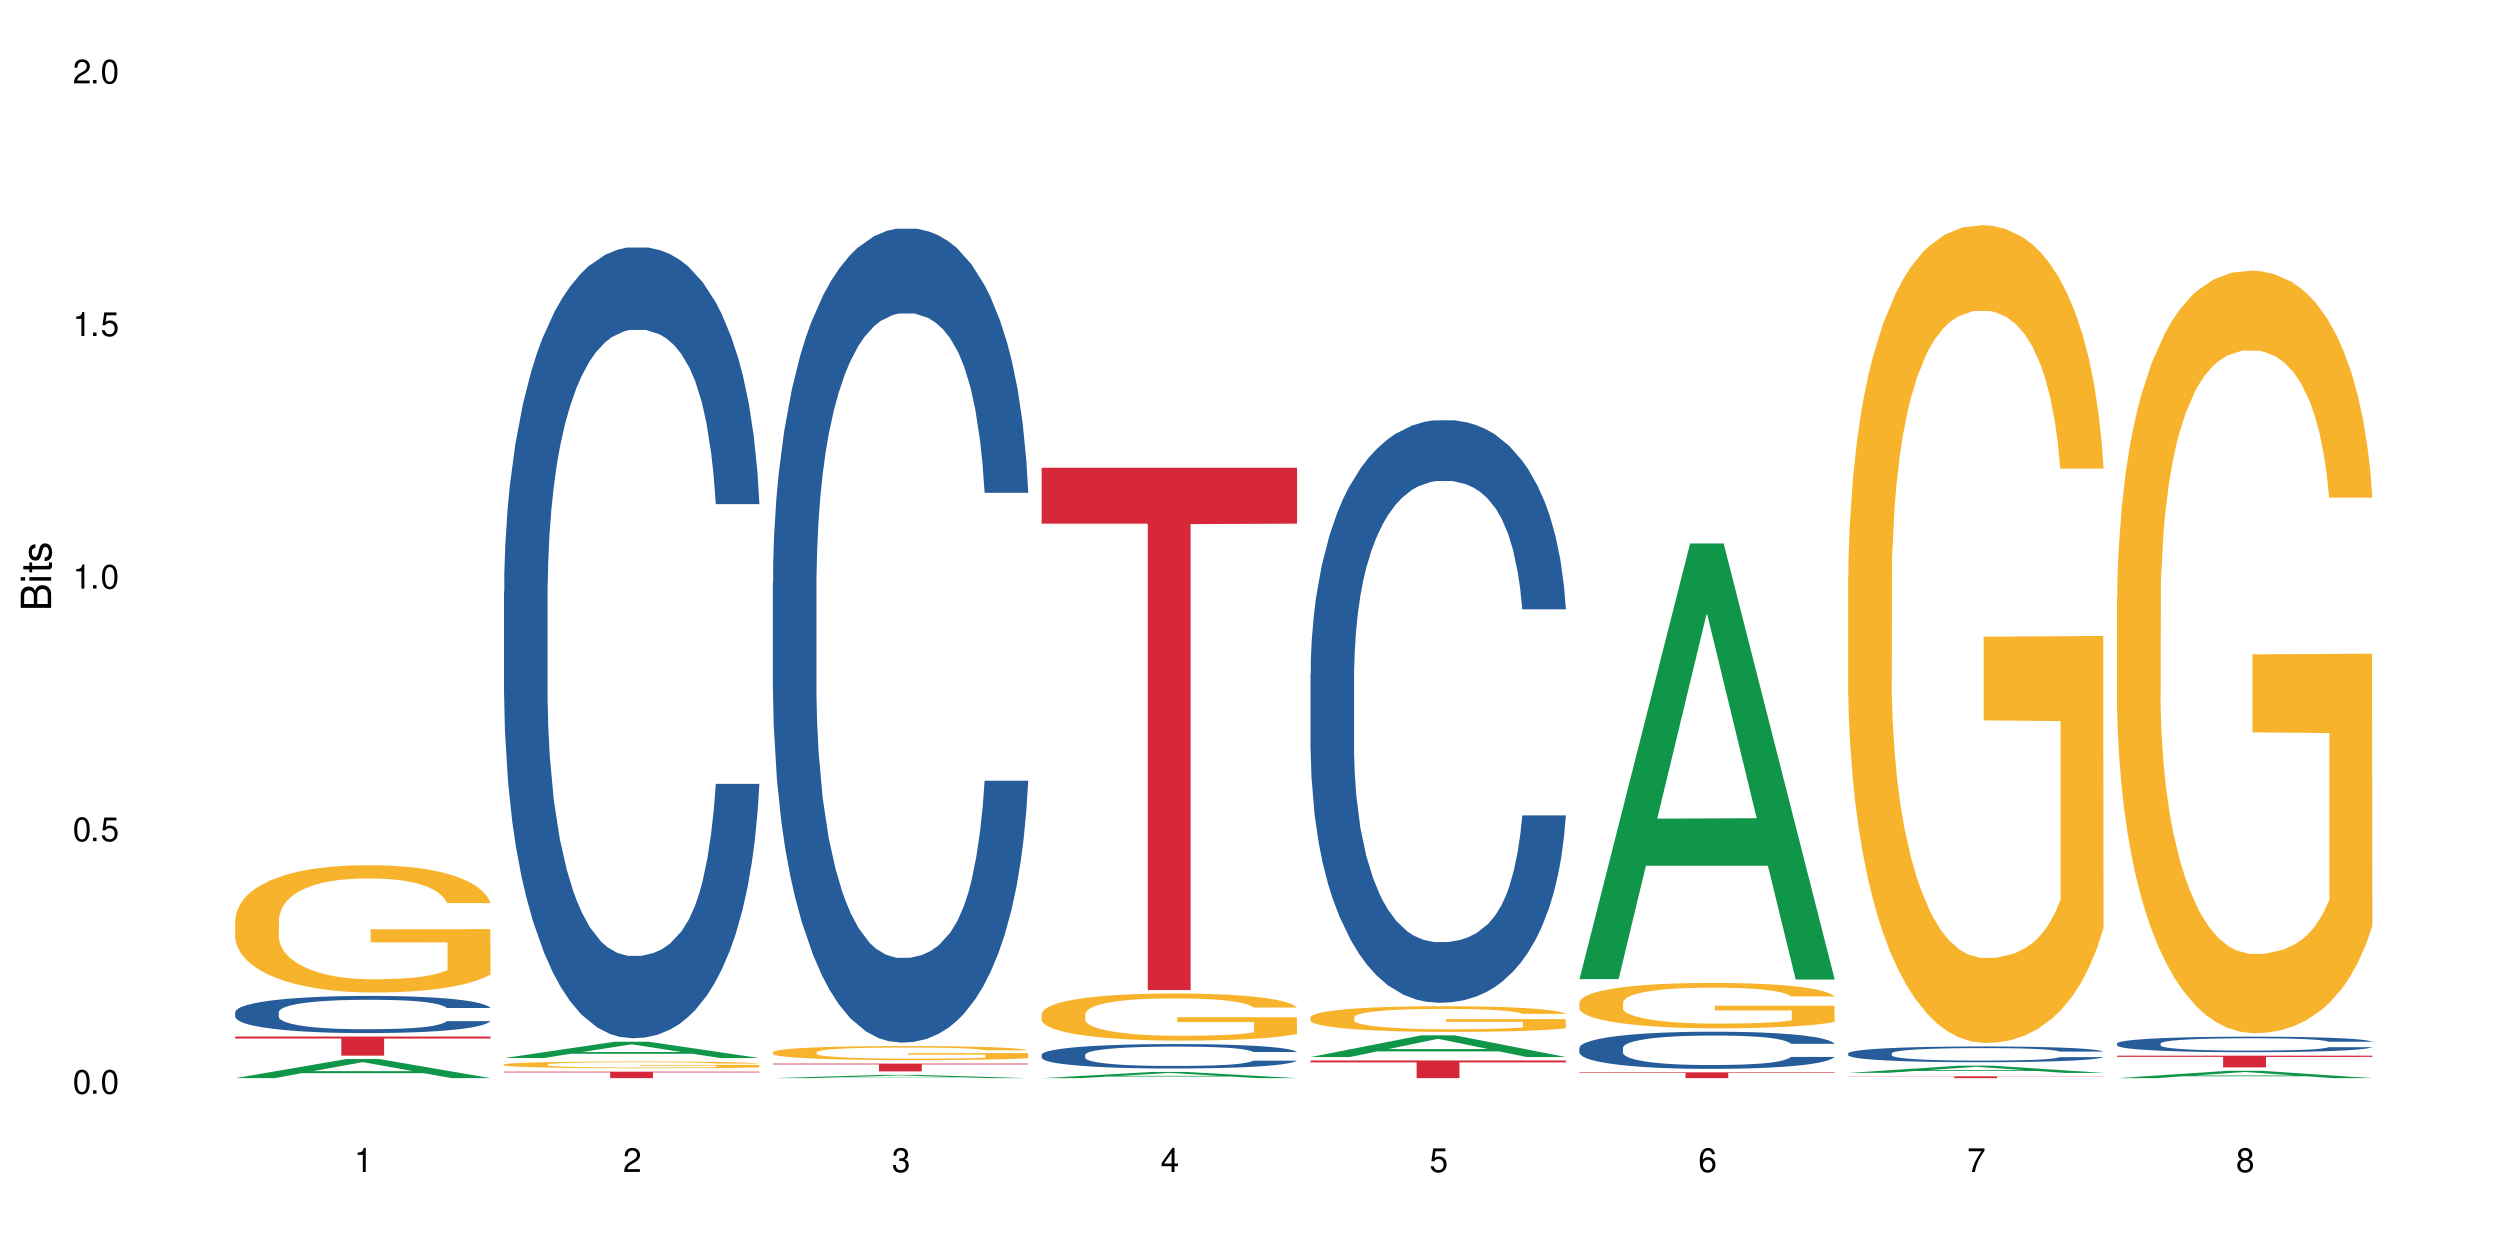 <?xml version="1.0" encoding="UTF-8"?>
<svg xmlns="http://www.w3.org/2000/svg" xmlns:xlink="http://www.w3.org/1999/xlink" width="720" height="360" viewBox="0 0 720 360">
<defs>
<g>
<g id="glyph-0-0">
</g>
<g id="glyph-0-1">
<path d="M 2.641 -6.938 C 2 -6.938 1.422 -6.656 1.078 -6.172 C 0.641 -5.562 0.406 -4.641 0.406 -3.359 C 0.406 -1.016 1.188 0.219 2.641 0.219 C 4.078 0.219 4.859 -1.016 4.859 -3.297 C 4.859 -4.641 4.656 -5.547 4.203 -6.172 C 3.844 -6.656 3.281 -6.938 2.641 -6.938 Z M 2.641 -6.188 C 3.547 -6.188 4 -5.25 4 -3.375 C 4 -1.406 3.562 -0.484 2.625 -0.484 C 1.734 -0.484 1.281 -1.438 1.281 -3.344 C 1.281 -5.25 1.734 -6.188 2.641 -6.188 Z M 2.641 -6.188 "/>
</g>
<g id="glyph-0-2">
<path d="M 1.828 -1 L 0.828 -1 L 0.828 0 L 1.828 0 Z M 1.828 -1 "/>
</g>
<g id="glyph-0-3">
<path d="M 4.562 -6.797 L 1.062 -6.797 L 0.547 -3.094 L 1.328 -3.094 C 1.719 -3.562 2.047 -3.734 2.578 -3.734 C 3.484 -3.734 4.062 -3.109 4.062 -2.094 C 4.062 -1.125 3.484 -0.531 2.578 -0.531 C 1.828 -0.531 1.375 -0.906 1.188 -1.672 L 0.328 -1.672 C 0.453 -1.109 0.547 -0.844 0.75 -0.594 C 1.125 -0.078 1.828 0.219 2.594 0.219 C 3.969 0.219 4.922 -0.781 4.922 -2.219 C 4.922 -3.562 4.031 -4.484 2.719 -4.484 C 2.25 -4.484 1.859 -4.359 1.469 -4.062 L 1.734 -5.969 L 4.562 -5.969 Z M 4.562 -6.797 "/>
</g>
<g id="glyph-0-4">
<path d="M 2.484 -4.938 L 2.484 0 L 3.328 0 L 3.328 -6.938 L 2.766 -6.938 C 2.469 -5.875 2.281 -5.734 0.984 -5.562 L 0.984 -4.938 Z M 2.484 -4.938 "/>
</g>
<g id="glyph-0-5">
<path d="M 4.859 -0.828 L 1.281 -0.828 C 1.359 -1.406 1.672 -1.781 2.5 -2.281 L 3.469 -2.828 C 4.406 -3.344 4.906 -4.062 4.906 -4.906 C 4.906 -5.484 4.672 -6.031 4.266 -6.406 C 3.859 -6.766 3.375 -6.938 2.719 -6.938 C 1.859 -6.938 1.219 -6.625 0.844 -6.031 C 0.609 -5.672 0.5 -5.234 0.484 -4.531 L 1.328 -4.531 C 1.359 -5.016 1.406 -5.281 1.531 -5.516 C 1.75 -5.938 2.188 -6.203 2.703 -6.203 C 3.469 -6.203 4.031 -5.641 4.031 -4.891 C 4.031 -4.344 3.719 -3.859 3.125 -3.516 L 2.234 -3 C 0.812 -2.172 0.406 -1.531 0.328 -0.016 L 4.859 -0.016 Z M 4.859 -0.828 "/>
</g>
<g id="glyph-0-6">
<path d="M 2.125 -3.188 L 2.578 -3.188 C 3.5 -3.188 3.984 -2.766 3.984 -1.922 C 3.984 -1.062 3.469 -0.531 2.594 -0.531 C 1.656 -0.531 1.203 -1 1.156 -2.016 L 0.312 -2.016 C 0.344 -1.453 0.438 -1.094 0.609 -0.781 C 0.953 -0.109 1.625 0.219 2.547 0.219 C 3.953 0.219 4.859 -0.625 4.859 -1.938 C 4.859 -2.828 4.516 -3.297 3.703 -3.594 C 4.344 -3.844 4.656 -4.328 4.656 -5.031 C 4.656 -6.219 3.875 -6.938 2.578 -6.938 C 1.203 -6.938 0.484 -6.172 0.453 -4.703 L 1.297 -4.703 C 1.312 -5.125 1.344 -5.359 1.453 -5.578 C 1.641 -5.969 2.062 -6.203 2.594 -6.203 C 3.344 -6.203 3.797 -5.75 3.797 -5 C 3.797 -4.516 3.609 -4.219 3.25 -4.047 C 3.016 -3.953 2.703 -3.922 2.125 -3.906 Z M 2.125 -3.188 "/>
</g>
<g id="glyph-0-7">
<path d="M 3.141 -1.672 L 3.141 0 L 3.984 0 L 3.984 -1.672 L 4.984 -1.672 L 4.984 -2.438 L 3.984 -2.438 L 3.984 -6.938 L 3.359 -6.938 L 0.266 -2.578 L 0.266 -1.672 Z M 3.141 -2.438 L 1 -2.438 L 3.141 -5.5 Z M 3.141 -2.438 "/>
</g>
<g id="glyph-0-8">
<path d="M 4.781 -5.125 C 4.609 -6.266 3.891 -6.938 2.844 -6.938 C 2.094 -6.938 1.422 -6.578 1.031 -5.953 C 0.594 -5.266 0.406 -4.422 0.406 -3.172 C 0.406 -2 0.578 -1.25 0.984 -0.641 C 1.359 -0.078 1.953 0.219 2.703 0.219 C 3.984 0.219 4.922 -0.75 4.922 -2.094 C 4.922 -3.375 4.062 -4.281 2.844 -4.281 C 2.172 -4.281 1.641 -4.031 1.281 -3.516 C 1.281 -5.234 1.828 -6.188 2.797 -6.188 C 3.391 -6.188 3.797 -5.797 3.938 -5.125 Z M 2.734 -3.531 C 3.547 -3.531 4.062 -2.953 4.062 -2.031 C 4.062 -1.156 3.484 -0.531 2.703 -0.531 C 1.922 -0.531 1.328 -1.188 1.328 -2.078 C 1.328 -2.938 1.906 -3.531 2.734 -3.531 Z M 2.734 -3.531 "/>
</g>
<g id="glyph-0-9">
<path d="M 4.984 -6.797 L 0.438 -6.797 L 0.438 -5.969 L 4.109 -5.969 C 2.5 -3.656 1.828 -2.234 1.328 0 L 2.219 0 C 2.594 -2.172 3.453 -4.047 4.984 -6.094 Z M 4.984 -6.797 "/>
</g>
<g id="glyph-0-10">
<path d="M 3.75 -3.656 C 4.469 -4.094 4.688 -4.438 4.688 -5.078 C 4.688 -6.172 3.844 -6.938 2.641 -6.938 C 1.438 -6.938 0.594 -6.172 0.594 -5.094 C 0.594 -4.438 0.812 -4.094 1.516 -3.656 C 0.734 -3.266 0.359 -2.703 0.359 -1.922 C 0.359 -0.656 1.281 0.219 2.641 0.219 C 3.984 0.219 4.922 -0.656 4.922 -1.922 C 4.922 -2.703 4.531 -3.266 3.75 -3.656 Z M 2.641 -6.188 C 3.359 -6.188 3.812 -5.75 3.812 -5.062 C 3.812 -4.406 3.344 -3.984 2.641 -3.984 C 1.922 -3.984 1.453 -4.406 1.453 -5.078 C 1.453 -5.75 1.922 -6.188 2.641 -6.188 Z M 2.641 -3.266 C 3.484 -3.266 4.062 -2.719 4.062 -1.906 C 4.062 -1.078 3.484 -0.531 2.625 -0.531 C 1.797 -0.531 1.219 -1.094 1.219 -1.906 C 1.219 -2.719 1.781 -3.266 2.641 -3.266 Z M 2.641 -3.266 "/>
</g>
<g id="glyph-1-0">
</g>
<g id="glyph-1-1">
<path d="M 0 -0.953 L 0 -4.891 C 0 -5.719 -0.234 -6.344 -0.734 -6.797 C -1.188 -7.234 -1.812 -7.469 -2.5 -7.469 C -3.547 -7.469 -4.188 -7 -4.625 -5.875 C -4.984 -6.688 -5.625 -7.094 -6.531 -7.094 C -7.172 -7.094 -7.734 -6.859 -8.141 -6.391 C -8.562 -5.922 -8.75 -5.344 -8.75 -4.5 L -8.75 -0.953 Z M -4.984 -2.062 L -7.766 -2.062 L -7.766 -4.219 C -7.766 -4.844 -7.688 -5.203 -7.453 -5.5 C -7.219 -5.812 -6.859 -5.969 -6.375 -5.969 C -5.891 -5.969 -5.531 -5.812 -5.297 -5.5 C -5.062 -5.203 -4.984 -4.844 -4.984 -4.219 Z M -0.984 -2.062 L -4 -2.062 L -4 -4.781 C -4 -5.766 -3.438 -6.359 -2.484 -6.359 C -1.547 -6.359 -0.984 -5.766 -0.984 -4.781 Z M -0.984 -2.062 "/>
</g>
<g id="glyph-1-2">
<path d="M -6.281 -1.797 L -6.281 -0.797 L 0 -0.797 L 0 -1.797 Z M -8.75 -1.797 L -8.75 -0.797 L -7.484 -0.797 L -7.484 -1.797 Z M -8.75 -1.797 "/>
</g>
<g id="glyph-1-3">
<path d="M -6.281 -3.047 L -6.281 -2.016 L -8.016 -2.016 L -8.016 -1.016 L -6.281 -1.016 L -6.281 -0.172 L -5.469 -0.172 L -5.469 -1.016 L -0.719 -1.016 C -0.078 -1.016 0.281 -1.453 0.281 -2.234 C 0.281 -2.5 0.25 -2.719 0.188 -3.047 L -0.641 -3.047 C -0.609 -2.906 -0.594 -2.766 -0.594 -2.562 C -0.594 -2.141 -0.719 -2.016 -1.156 -2.016 L -5.469 -2.016 L -5.469 -3.047 Z M -6.281 -3.047 "/>
</g>
<g id="glyph-1-4">
<path d="M -4.531 -5.25 C -5.766 -5.25 -6.469 -4.422 -6.469 -2.969 C -6.469 -1.516 -5.719 -0.562 -4.547 -0.562 C -3.562 -0.562 -3.094 -1.062 -2.734 -2.562 L -2.516 -3.484 C -2.344 -4.188 -2.094 -4.469 -1.641 -4.469 C -1.047 -4.469 -0.641 -3.875 -0.641 -3 C -0.641 -2.453 -0.797 -2 -1.062 -1.75 C -1.25 -1.594 -1.422 -1.531 -1.875 -1.469 L -1.875 -0.406 C -0.422 -0.453 0.281 -1.266 0.281 -2.922 C 0.281 -4.5 -0.5 -5.516 -1.719 -5.516 C -2.656 -5.516 -3.172 -4.984 -3.469 -3.734 L -3.703 -2.766 C -3.891 -1.953 -4.156 -1.609 -4.594 -1.609 C -5.188 -1.609 -5.547 -2.125 -5.547 -2.938 C -5.547 -3.75 -5.203 -4.172 -4.531 -4.203 Z M -4.531 -5.25 "/>
</g>
</g>
</defs>
<rect x="-72" y="-36" width="864" height="432" fill="rgb(100%, 100%, 100%)" fill-opacity="1"/>
<path fill-rule="nonzero" fill="rgb(6.275%, 58.824%, 28.235%)" fill-opacity="1" d="M 67.73 310.504 L 67.809 310.5 L 99.637 305.02 L 109.301 305.02 L 141.281 310.508 L 130.047 310.508 L 122.031 309.078 L 86.906 309.078 L 79.047 310.504 L 67.73 310.504 L 90.285 308.484 L 118.809 308.477 L 104.586 305.914 L 104.43 305.91 L 104.27 305.926 L 90.207 308.477 L 90.285 308.484 Z M 67.73 310.504 "/>
<path fill-rule="nonzero" fill="rgb(14.51%, 36.078%, 60%)" fill-opacity="1" d="M 67.73 291.488 L 67.82 291.477 L 67.82 291.242 L 68.09 290.871 L 68.719 290.402 L 69.344 290.078 L 70.961 289.504 L 73.203 288.945 L 75.535 288.516 L 77.238 288.262 L 78.766 288.066 L 82.262 287.703 L 84.504 287.52 L 86.926 287.352 L 89.887 287.188 L 92.039 287.09 L 96.883 286.93 L 100.469 286.863 L 103.25 286.832 L 109.262 286.832 L 112.848 286.871 L 115.449 286.922 L 118.32 287 L 120.742 287.09 L 124.957 287.305 L 128.727 287.578 L 130.43 287.734 L 133.121 288.035 L 135.184 288.328 L 136.617 288.582 L 138.234 288.945 L 139.668 289.387 L 140.746 289.883 L 141.281 290.305 L 128.727 290.305 L 128.098 289.914 L 127.379 289.609 L 126.035 289.211 L 124.688 288.926 L 122.805 288.641 L 121.102 288.457 L 118.77 288.27 L 116.707 288.152 L 114.555 288.066 L 112.488 288.008 L 108.543 287.949 L 103.969 287.949 L 102.266 287.969 L 98.766 288.047 L 96.883 288.113 L 94.191 288.25 L 92.309 288.379 L 90.066 288.574 L 88.539 288.738 L 86.656 288.992 L 85.312 289.219 L 83.785 289.543 L 82.891 289.785 L 82.082 290.059 L 81.363 290.383 L 80.828 290.723 L 80.469 291.086 L 80.289 291.438 L 80.289 292.953 L 80.469 293.305 L 80.918 293.715 L 82.082 294.312 L 83.785 294.828 L 85.762 295.242 L 87.645 295.535 L 88.719 295.672 L 90.156 295.828 L 92.398 296.023 L 95.629 296.219 L 97.512 296.297 L 100.383 296.375 L 103.34 296.414 L 107.289 296.414 L 110.785 296.375 L 113.117 296.324 L 115.539 296.246 L 118.859 296.082 L 120.922 295.926 L 122.715 295.738 L 124.062 295.555 L 124.957 295.398 L 126.305 295.094 L 127.379 294.762 L 128.188 294.418 L 128.727 294.086 L 141.281 294.086 L 140.746 294.477 L 139.938 294.859 L 139.129 295.145 L 137.875 295.484 L 136.441 295.789 L 134.375 296.129 L 132.672 296.355 L 130.43 296.598 L 128.367 296.785 L 126.125 296.953 L 122.805 297.148 L 120.652 297.246 L 118.32 297.332 L 115.539 297.41 L 112.043 297.48 L 108.273 297.52 L 104.777 297.527 L 101.008 297.508 L 98.227 297.469 L 94.551 297.383 L 89.977 297.207 L 86.656 297.02 L 84.055 296.832 L 81.812 296.637 L 79.301 296.375 L 76.074 295.945 L 74.098 295.613 L 72.754 295.34 L 71.23 294.957 L 70.152 294.613 L 68.898 294.066 L 68 293.375 L 67.73 292.836 Z M 67.73 291.488 "/>
<path fill-rule="nonzero" fill="rgb(96.863%, 70.196%, 16.863%)" fill-opacity="1" d="M 67.73 264.883 L 67.82 264.848 L 67.82 264.18 L 68.18 262.672 L 69.078 260.594 L 70.242 258.887 L 71.5 257.547 L 72.305 256.844 L 73.652 255.84 L 74.816 255.102 L 77.777 253.594 L 81.543 252.188 L 83.609 251.586 L 85.941 251.016 L 89.258 250.379 L 90.785 250.145 L 95.449 249.609 L 100.738 249.273 L 106.57 249.172 L 109.262 249.207 L 112.938 249.34 L 117.961 249.711 L 120.832 250.043 L 123.074 250.379 L 125.406 250.816 L 128.277 251.484 L 130.969 252.289 L 133.121 253.094 L 135.273 254.098 L 137.066 255.168 L 138.594 256.34 L 139.938 257.746 L 140.746 258.918 L 141.281 260.094 L 128.816 260.094 L 128.098 258.918 L 127.289 258.016 L 125.945 256.91 L 124.598 256.105 L 123.254 255.469 L 120.742 254.598 L 118.59 254.062 L 115.898 253.594 L 113.297 253.293 L 110.336 253.094 L 108.543 253.023 L 103.789 253.023 L 99.484 253.258 L 96.973 253.527 L 95.18 253.797 L 92.668 254.297 L 91.141 254.699 L 90.246 254.969 L 87.555 256.008 L 85.762 256.945 L 84.773 257.582 L 83.52 258.586 L 82.621 259.488 L 81.633 260.828 L 81.098 261.832 L 80.379 264.109 L 80.289 270.141 L 80.559 271.414 L 81.098 272.785 L 81.812 273.992 L 82.891 275.266 L 83.965 276.234 L 85.852 277.543 L 87.465 278.41 L 88.719 278.98 L 91.141 279.887 L 92.129 280.188 L 94.461 280.789 L 96.883 281.258 L 99.844 281.66 L 102.086 281.863 L 105.672 282.027 L 110.246 282.027 L 115.629 281.828 L 119.039 281.559 L 121.371 281.293 L 122.895 281.059 L 124.777 280.688 L 126.125 280.355 L 127.379 279.984 L 128.906 279.418 L 128.906 271.414 L 106.75 271.379 L 106.75 267.629 L 141.195 267.594 L 141.281 280.688 L 139.398 281.594 L 137.066 282.465 L 134.824 283.133 L 132.492 283.703 L 129.176 284.34 L 126.484 284.742 L 122.355 285.211 L 118.59 285.512 L 114.645 285.715 L 111.145 285.812 L 107.02 285.848 L 103.34 285.781 L 99.395 285.578 L 96.254 285.312 L 93.383 284.977 L 90.516 284.539 L 86.926 283.836 L 84.594 283.27 L 82.172 282.566 L 79.75 281.727 L 77.598 280.824 L 76.164 280.121 L 74.727 279.316 L 73.203 278.312 L 71.766 277.172 L 70.691 276.133 L 69.703 274.961 L 68.988 273.855 L 68.27 272.352 L 67.91 271.145 L 67.73 270.105 Z M 67.73 264.883 "/>
<path fill-rule="nonzero" fill="rgb(83.922%, 15.686%, 22.353%)" fill-opacity="1" d="M 67.73 298.516 L 141.281 298.516 L 141.281 299.105 L 110.629 299.109 L 110.629 304.031 L 98.297 304.031 L 98.297 299.117 L 98.117 299.105 L 67.73 299.105 Z M 67.73 298.516 "/>
<path fill-rule="nonzero" fill="rgb(6.275%, 58.824%, 28.235%)" fill-opacity="1" d="M 145.156 304.723 L 145.234 304.719 L 177.059 300.012 L 186.723 300.012 L 218.707 304.727 L 207.469 304.727 L 199.453 303.496 L 164.328 303.496 L 156.469 304.723 L 145.156 304.723 L 167.707 302.988 L 196.23 302.984 L 182.008 300.785 L 181.852 300.777 L 181.695 300.793 L 167.629 302.984 L 167.707 302.988 Z M 145.156 304.723 "/>
<path fill-rule="nonzero" fill="rgb(14.51%, 36.078%, 60%)" fill-opacity="1" d="M 145.156 170.371 L 145.242 170.164 L 145.242 165.168 L 145.512 157.258 L 146.141 147.266 L 146.77 140.395 L 148.383 128.113 L 150.625 116.246 L 152.957 107.086 L 154.664 101.676 L 156.188 97.512 L 159.684 89.809 L 161.93 85.852 L 164.352 82.312 L 167.309 78.773 L 169.461 76.691 L 174.305 73.363 L 177.895 71.906 L 180.676 71.281 L 186.684 71.281 L 190.273 72.113 L 192.875 73.152 L 195.742 74.82 L 198.164 76.691 L 202.383 81.273 L 206.148 87.102 L 207.852 90.434 L 210.543 96.887 L 212.605 103.133 L 214.043 108.543 L 215.656 116.246 L 217.094 125.613 L 218.168 136.23 L 218.707 145.184 L 206.148 145.184 L 205.52 136.855 L 204.805 130.402 L 203.457 121.867 L 202.113 115.828 L 200.23 109.793 L 198.523 105.836 L 196.191 101.883 L 194.129 99.383 L 191.977 97.512 L 189.914 96.262 L 185.969 95.012 L 181.391 95.012 L 179.688 95.43 L 176.191 97.094 L 174.305 98.551 L 171.613 101.465 L 169.73 104.172 L 167.488 108.336 L 165.965 111.875 L 164.082 117.289 L 162.734 122.074 L 161.211 128.945 L 160.312 134.148 L 159.508 139.98 L 158.789 146.848 L 158.25 154.137 L 157.891 161.836 L 157.711 169.332 L 157.711 201.598 L 157.891 209.094 L 158.34 217.836 L 159.508 230.535 L 161.211 241.57 L 163.184 250.312 L 165.066 256.559 L 166.145 259.473 L 167.578 262.805 L 169.82 266.969 L 173.051 271.129 L 174.934 272.797 L 177.805 274.461 L 180.766 275.293 L 184.711 275.293 L 188.211 274.461 L 190.543 273.422 L 192.965 271.754 L 196.281 268.215 L 198.344 264.887 L 200.141 260.93 L 201.484 256.973 L 202.383 253.645 L 203.727 247.191 L 204.805 240.113 L 205.609 232.824 L 206.148 225.746 L 218.707 225.746 L 218.168 234.074 L 217.359 242.195 L 216.555 248.23 L 215.297 255.516 L 213.863 261.973 L 211.801 269.258 L 210.094 274.047 L 207.852 279.25 L 205.789 283.203 L 203.547 286.742 L 200.23 290.906 L 198.074 292.988 L 195.742 294.863 L 192.965 296.527 L 189.465 297.984 L 185.699 298.816 L 182.199 299.027 L 178.434 298.609 L 175.652 297.777 L 171.973 295.902 L 167.398 292.156 L 164.082 288.203 L 161.48 284.246 L 159.238 280.082 L 156.727 274.461 L 153.496 265.301 L 151.523 258.223 L 150.176 252.395 L 148.652 244.277 L 147.574 236.988 L 146.32 225.332 L 145.422 210.551 L 145.156 199.102 Z M 145.156 170.371 "/>
<path fill-rule="nonzero" fill="rgb(96.863%, 70.196%, 16.863%)" fill-opacity="1" d="M 145.156 306.547 L 145.242 306.547 L 145.242 306.512 L 145.602 306.43 L 146.5 306.32 L 147.664 306.23 L 148.922 306.16 L 149.73 306.121 L 151.074 306.066 L 152.242 306.027 L 155.199 305.949 L 158.969 305.875 L 161.031 305.844 L 163.363 305.812 L 166.684 305.777 L 168.207 305.766 L 172.871 305.738 L 178.164 305.719 L 183.992 305.715 L 186.684 305.715 L 190.363 305.723 L 195.387 305.742 L 198.254 305.762 L 200.496 305.777 L 202.828 305.801 L 205.699 305.836 L 208.391 305.879 L 210.543 305.922 L 212.695 305.977 L 214.492 306.031 L 216.016 306.094 L 217.359 306.168 L 218.168 306.23 L 218.707 306.293 L 206.238 306.293 L 205.52 306.23 L 204.715 306.184 L 203.367 306.125 L 202.023 306.082 L 200.676 306.047 L 198.164 306.004 L 196.012 305.973 L 193.32 305.949 L 190.723 305.934 L 187.762 305.922 L 185.969 305.918 L 181.211 305.918 L 176.906 305.93 L 174.395 305.945 L 172.602 305.961 L 170.09 305.984 L 168.566 306.008 L 167.668 306.023 L 164.977 306.078 L 163.184 306.125 L 162.195 306.16 L 160.941 306.215 L 160.043 306.262 L 159.059 306.332 L 158.52 306.387 L 157.801 306.508 L 157.711 306.824 L 157.98 306.895 L 158.52 306.965 L 159.238 307.031 L 160.312 307.098 L 161.391 307.148 L 163.273 307.219 L 164.887 307.266 L 166.145 307.297 L 168.566 307.344 L 169.551 307.359 L 171.883 307.391 L 174.305 307.414 L 177.266 307.438 L 179.508 307.449 L 183.098 307.457 L 187.672 307.457 L 193.055 307.445 L 196.461 307.434 L 198.793 307.418 L 200.32 307.406 L 202.203 307.387 L 203.547 307.367 L 204.805 307.348 L 206.328 307.316 L 206.328 306.895 L 184.172 306.891 L 184.172 306.691 L 218.617 306.691 L 218.707 307.387 L 216.824 307.434 L 214.492 307.48 L 212.25 307.516 L 209.918 307.547 L 206.598 307.578 L 203.906 307.602 L 199.781 307.625 L 196.012 307.641 L 192.066 307.652 L 188.566 307.656 L 184.441 307.66 L 180.766 307.656 L 176.816 307.645 L 173.68 307.629 L 170.809 307.613 L 167.938 307.59 L 164.352 307.551 L 162.016 307.523 L 159.594 307.484 L 157.172 307.441 L 155.02 307.395 L 153.586 307.355 L 152.152 307.312 L 150.625 307.258 L 149.191 307.199 L 148.113 307.145 L 147.129 307.082 L 146.41 307.023 L 145.691 306.941 L 145.332 306.879 L 145.156 306.824 Z M 145.156 306.547 "/>
<path fill-rule="nonzero" fill="rgb(83.922%, 15.686%, 22.353%)" fill-opacity="1" d="M 145.156 308.645 L 218.707 308.645 L 218.707 308.844 L 188.051 308.848 L 188.051 310.508 L 175.719 310.508 L 175.719 308.848 L 175.539 308.844 L 145.156 308.844 Z M 145.156 308.645 "/>
<path fill-rule="nonzero" fill="rgb(6.275%, 58.824%, 28.235%)" fill-opacity="1" d="M 222.578 310.508 L 222.656 310.508 L 254.48 309.555 L 264.148 309.555 L 296.129 310.508 L 284.895 310.508 L 276.879 310.262 L 241.75 310.262 L 233.895 310.508 L 222.578 310.508 L 245.129 310.156 L 273.656 310.156 L 259.434 309.711 L 259.273 309.707 L 259.117 309.711 L 245.051 310.156 L 245.129 310.156 Z M 222.578 310.508 "/>
<path fill-rule="nonzero" fill="rgb(14.51%, 36.078%, 60%)" fill-opacity="1" d="M 222.578 167.859 L 222.668 167.645 L 222.668 162.504 L 222.938 154.359 L 223.562 144.074 L 224.191 137.004 L 225.809 124.363 L 228.051 112.148 L 230.383 102.723 L 232.086 97.152 L 233.609 92.867 L 237.109 84.938 L 239.352 80.867 L 241.773 77.223 L 244.734 73.582 L 246.887 71.438 L 251.73 68.012 L 255.316 66.512 L 258.098 65.867 L 264.109 65.867 L 267.695 66.727 L 270.297 67.797 L 273.168 69.512 L 275.59 71.438 L 279.805 76.152 L 283.57 82.152 L 285.277 85.582 L 287.969 92.223 L 290.031 98.652 L 291.465 104.223 L 293.082 112.148 L 294.516 121.793 L 295.59 132.719 L 296.129 141.934 L 283.57 141.934 L 282.945 133.363 L 282.227 126.719 L 280.883 117.934 L 279.535 111.723 L 277.652 105.508 L 275.949 101.438 L 273.617 97.363 L 271.551 94.793 L 269.398 92.867 L 267.336 91.578 L 263.391 90.293 L 258.816 90.293 L 257.109 90.723 L 253.613 92.438 L 251.73 93.938 L 249.039 96.938 L 247.156 99.723 L 244.914 104.008 L 243.387 107.648 L 241.504 113.223 L 240.16 118.148 L 238.633 125.219 L 237.738 130.578 L 236.93 136.574 L 236.211 143.648 L 235.672 151.145 L 235.316 159.074 L 235.137 166.789 L 235.137 200 L 235.316 207.715 L 235.762 216.711 L 236.93 229.781 L 238.633 241.141 L 240.605 250.137 L 242.492 256.566 L 243.566 259.566 L 245.004 262.996 L 247.246 267.281 L 250.473 271.566 L 252.355 273.277 L 255.227 274.992 L 258.188 275.852 L 262.133 275.852 L 265.633 274.992 L 267.965 273.922 L 270.387 272.207 L 273.707 268.566 L 275.77 265.137 L 277.562 261.066 L 278.906 256.996 L 279.805 253.566 L 281.148 246.926 L 282.227 239.641 L 283.035 232.141 L 283.57 224.855 L 296.129 224.855 L 295.59 233.426 L 294.785 241.781 L 293.977 247.996 L 292.723 255.496 L 291.285 262.137 L 289.223 269.637 L 287.52 274.566 L 285.277 279.922 L 283.215 283.992 L 280.973 287.637 L 277.652 291.922 L 275.5 294.062 L 273.168 295.992 L 270.387 297.707 L 266.887 299.207 L 263.121 300.062 L 259.621 300.277 L 255.855 299.848 L 253.074 298.992 L 249.398 297.062 L 244.824 293.207 L 241.504 289.137 L 238.902 285.062 L 236.66 280.777 L 234.148 274.992 L 230.918 265.566 L 228.945 258.281 L 227.602 252.281 L 226.074 243.926 L 225 236.426 L 223.742 224.426 L 222.848 209.215 L 222.578 197.43 Z M 222.578 167.859 "/>
<path fill-rule="nonzero" fill="rgb(96.863%, 70.196%, 16.863%)" fill-opacity="1" d="M 222.578 303 L 222.668 302.996 L 222.668 302.922 L 223.027 302.758 L 223.922 302.527 L 225.09 302.34 L 226.344 302.191 L 227.152 302.113 L 228.496 302 L 229.664 301.918 L 232.625 301.754 L 236.391 301.598 L 238.453 301.531 L 240.785 301.469 L 244.105 301.398 L 245.629 301.371 L 250.293 301.312 L 255.586 301.273 L 261.418 301.262 L 264.109 301.266 L 267.785 301.281 L 272.809 301.324 L 275.68 301.359 L 277.922 301.398 L 280.254 301.445 L 283.125 301.52 L 285.816 301.609 L 287.969 301.695 L 290.121 301.809 L 291.914 301.926 L 293.438 302.055 L 294.785 302.211 L 295.59 302.34 L 296.129 302.473 L 283.66 302.473 L 282.945 302.34 L 282.137 302.242 L 280.793 302.121 L 279.445 302.031 L 278.102 301.961 L 275.59 301.863 L 273.438 301.805 L 270.746 301.754 L 268.145 301.719 L 265.184 301.695 L 263.391 301.691 L 258.637 301.691 L 254.332 301.715 L 251.82 301.746 L 250.023 301.773 L 247.512 301.832 L 245.988 301.875 L 245.094 301.906 L 242.402 302.02 L 240.605 302.125 L 239.621 302.195 L 238.363 302.305 L 237.469 302.406 L 236.48 302.555 L 235.941 302.664 L 235.227 302.918 L 235.137 303.582 L 235.406 303.723 L 235.941 303.875 L 236.66 304.008 L 237.738 304.148 L 238.812 304.258 L 240.695 304.402 L 242.312 304.5 L 243.566 304.562 L 245.988 304.66 L 246.977 304.695 L 249.309 304.762 L 251.73 304.812 L 254.691 304.859 L 256.934 304.879 L 260.52 304.898 L 265.094 304.898 L 270.477 304.875 L 273.887 304.848 L 276.219 304.816 L 277.742 304.793 L 279.625 304.75 L 280.973 304.715 L 282.227 304.672 L 283.75 304.609 L 283.75 303.723 L 261.598 303.719 L 261.598 303.305 L 296.039 303.301 L 296.129 304.75 L 294.246 304.852 L 291.914 304.945 L 289.672 305.02 L 287.34 305.082 L 284.02 305.152 L 281.328 305.199 L 277.203 305.25 L 273.438 305.285 L 269.488 305.305 L 265.992 305.316 L 261.867 305.32 L 258.188 305.312 L 254.242 305.293 L 251.102 305.262 L 248.23 305.223 L 245.359 305.176 L 241.773 305.098 L 239.441 305.035 L 237.02 304.957 L 234.598 304.863 L 232.445 304.766 L 231.008 304.688 L 229.574 304.598 L 228.051 304.488 L 226.613 304.359 L 225.539 304.246 L 224.551 304.117 L 223.832 303.996 L 223.117 303.828 L 222.758 303.695 L 222.578 303.578 Z M 222.578 303 "/>
<path fill-rule="nonzero" fill="rgb(83.922%, 15.686%, 22.353%)" fill-opacity="1" d="M 222.578 306.309 L 296.129 306.309 L 296.129 306.551 L 265.477 306.551 L 265.477 308.566 L 253.141 308.566 L 253.141 306.555 L 252.965 306.551 L 222.578 306.551 Z M 222.578 306.309 "/>
<path fill-rule="nonzero" fill="rgb(6.275%, 58.824%, 28.235%)" fill-opacity="1" d="M 300 310.508 L 300.078 310.508 L 331.906 308.715 L 341.57 308.715 L 373.555 310.508 L 362.316 310.508 L 354.301 310.039 L 319.176 310.039 L 311.316 310.508 L 300 310.508 L 322.555 309.848 L 351.078 309.844 L 336.855 309.008 L 336.699 309.004 L 336.543 309.012 L 322.477 309.844 L 322.555 309.848 Z M 300 310.508 "/>
<path fill-rule="nonzero" fill="rgb(14.51%, 36.078%, 60%)" fill-opacity="1" d="M 300 303.754 L 300.09 303.746 L 300.09 303.594 L 300.359 303.348 L 300.988 303.039 L 301.617 302.828 L 303.23 302.449 L 305.473 302.082 L 307.805 301.801 L 309.508 301.633 L 311.035 301.504 L 314.531 301.266 L 316.773 301.145 L 319.195 301.035 L 322.156 300.926 L 324.309 300.863 L 329.152 300.758 L 332.742 300.715 L 335.52 300.695 L 341.531 300.695 L 345.117 300.719 L 347.719 300.754 L 350.59 300.805 L 353.012 300.863 L 357.227 301.004 L 360.996 301.184 L 362.699 301.285 L 365.391 301.484 L 367.453 301.68 L 368.891 301.844 L 370.504 302.082 L 371.938 302.371 L 373.016 302.699 L 373.555 302.977 L 360.996 302.977 L 360.367 302.719 L 359.648 302.52 L 358.305 302.258 L 356.961 302.07 L 355.074 301.883 L 353.371 301.762 L 351.039 301.641 L 348.977 301.562 L 346.824 301.504 L 344.762 301.465 L 340.812 301.426 L 336.238 301.426 L 334.535 301.441 L 331.035 301.492 L 329.152 301.535 L 326.461 301.625 L 324.578 301.711 L 322.336 301.84 L 320.812 301.949 L 318.926 302.113 L 317.582 302.262 L 316.059 302.477 L 315.16 302.637 L 314.352 302.816 L 313.637 303.027 L 313.098 303.254 L 312.738 303.492 L 312.559 303.723 L 312.559 304.719 L 312.738 304.949 L 313.188 305.219 L 314.352 305.613 L 316.059 305.953 L 318.031 306.223 L 319.914 306.414 L 320.992 306.504 L 322.426 306.609 L 324.668 306.738 L 327.898 306.867 L 329.781 306.918 L 332.652 306.969 L 335.609 306.996 L 339.559 306.996 L 343.055 306.969 L 345.387 306.938 L 347.809 306.887 L 351.129 306.777 L 353.191 306.672 L 354.984 306.551 L 356.332 306.43 L 357.227 306.324 L 358.574 306.125 L 359.648 305.906 L 360.457 305.684 L 360.996 305.465 L 373.555 305.465 L 373.016 305.723 L 372.207 305.973 L 371.402 306.16 L 370.145 306.383 L 368.711 306.582 L 366.645 306.809 L 364.941 306.957 L 362.699 307.117 L 360.637 307.238 L 358.395 307.348 L 355.074 307.477 L 352.922 307.539 L 350.59 307.598 L 347.809 307.648 L 344.312 307.695 L 340.543 307.723 L 337.047 307.727 L 333.277 307.715 L 330.5 307.688 L 326.82 307.633 L 322.246 307.516 L 318.926 307.395 L 316.324 307.27 L 314.082 307.141 L 311.57 306.969 L 308.344 306.688 L 306.371 306.469 L 305.023 306.289 L 303.5 306.035 L 302.422 305.812 L 301.168 305.453 L 300.27 304.996 L 300 304.641 Z M 300 303.754 "/>
<path fill-rule="nonzero" fill="rgb(96.863%, 70.196%, 16.863%)" fill-opacity="1" d="M 300 291.945 L 300.09 291.934 L 300.09 291.684 L 300.449 291.125 L 301.348 290.355 L 302.512 289.723 L 303.77 289.227 L 304.574 288.969 L 305.922 288.594 L 307.086 288.324 L 310.047 287.766 L 313.816 287.242 L 315.879 287.02 L 318.211 286.809 L 321.527 286.574 L 323.055 286.488 L 327.719 286.289 L 333.012 286.164 L 338.84 286.129 L 341.531 286.141 L 345.207 286.191 L 350.23 286.328 L 353.102 286.449 L 355.344 286.574 L 357.676 286.734 L 360.547 286.984 L 363.238 287.281 L 365.391 287.578 L 367.543 287.949 L 369.336 288.348 L 370.863 288.781 L 372.207 289.301 L 373.016 289.738 L 373.555 290.172 L 361.086 290.172 L 360.367 289.738 L 359.559 289.402 L 358.215 288.992 L 356.871 288.695 L 355.523 288.461 L 353.012 288.137 L 350.859 287.938 L 348.168 287.766 L 345.566 287.652 L 342.609 287.578 L 340.812 287.555 L 336.059 287.555 L 331.754 287.641 L 329.242 287.738 L 327.449 287.84 L 324.938 288.023 L 323.414 288.176 L 322.516 288.273 L 319.824 288.656 L 318.031 289.004 L 317.043 289.242 L 315.789 289.613 L 314.891 289.949 L 313.902 290.445 L 313.367 290.816 L 312.648 291.66 L 312.559 293.891 L 312.828 294.363 L 313.367 294.871 L 314.082 295.316 L 315.16 295.789 L 316.234 296.148 L 318.121 296.633 L 319.734 296.953 L 320.992 297.164 L 323.414 297.5 L 324.398 297.613 L 326.73 297.836 L 329.152 298.008 L 332.113 298.156 L 334.355 298.23 L 337.941 298.293 L 342.52 298.293 L 347.898 298.219 L 351.309 298.121 L 353.641 298.02 L 355.164 297.934 L 357.047 297.797 L 358.395 297.672 L 359.648 297.539 L 361.176 297.328 L 361.176 294.363 L 339.02 294.352 L 339.02 292.961 L 373.465 292.949 L 373.555 297.797 L 371.668 298.133 L 369.336 298.453 L 367.094 298.703 L 364.762 298.914 L 361.445 299.148 L 358.754 299.297 L 354.629 299.473 L 350.859 299.582 L 346.914 299.656 L 343.414 299.695 L 339.289 299.707 L 335.609 299.684 L 331.664 299.609 L 328.523 299.508 L 325.656 299.387 L 322.785 299.223 L 319.195 298.965 L 316.863 298.754 L 314.441 298.492 L 312.02 298.184 L 309.867 297.848 L 308.434 297.586 L 306.996 297.289 L 305.473 296.918 L 304.039 296.496 L 302.961 296.109 L 301.973 295.676 L 301.258 295.27 L 300.539 294.711 L 300.18 294.262 L 300 293.879 Z M 300 291.945 "/>
<path fill-rule="nonzero" fill="rgb(83.922%, 15.686%, 22.353%)" fill-opacity="1" d="M 300 134.703 L 373.555 134.703 L 373.555 150.809 L 342.898 150.949 L 342.898 285.141 L 330.566 285.141 L 330.566 151.09 L 330.387 150.809 L 300 150.809 Z M 300 134.703 "/>
<path fill-rule="nonzero" fill="rgb(6.275%, 58.824%, 28.235%)" fill-opacity="1" d="M 377.426 304.43 L 377.504 304.422 L 409.328 298.176 L 418.992 298.176 L 450.977 304.434 L 439.738 304.434 L 431.723 302.801 L 396.598 302.801 L 388.738 304.43 L 377.426 304.43 L 399.977 302.125 L 428.504 302.121 L 414.277 299.199 L 414.121 299.191 L 413.965 299.211 L 399.898 302.121 L 399.977 302.125 Z M 377.426 304.43 "/>
<path fill-rule="nonzero" fill="rgb(14.51%, 36.078%, 60%)" fill-opacity="1" d="M 377.426 194.039 L 377.516 193.887 L 377.516 190.207 L 377.781 184.379 L 378.41 177.02 L 379.039 171.957 L 380.652 162.91 L 382.895 154.172 L 385.227 147.422 L 386.934 143.438 L 388.457 140.367 L 391.957 134.695 L 394.199 131.781 L 396.621 129.176 L 399.578 126.566 L 401.734 125.035 L 406.574 122.582 L 410.164 121.508 L 412.945 121.047 L 418.953 121.047 L 422.543 121.66 L 425.145 122.426 L 428.016 123.656 L 430.438 125.035 L 434.652 128.406 L 438.418 132.703 L 440.125 135.156 L 442.812 139.91 L 444.879 144.508 L 446.312 148.496 L 447.926 154.172 L 449.363 161.07 L 450.438 168.891 L 450.977 175.484 L 438.418 175.484 L 437.789 169.352 L 437.074 164.598 L 435.727 158.309 L 434.383 153.863 L 432.5 149.418 L 430.793 146.504 L 428.461 143.59 L 426.398 141.75 L 424.246 140.367 L 422.184 139.449 L 418.238 138.527 L 413.664 138.527 L 411.957 138.836 L 408.461 140.062 L 406.574 141.137 L 403.887 143.281 L 402 145.277 L 399.758 148.344 L 398.234 150.949 L 396.352 154.938 L 395.004 158.465 L 393.48 163.523 L 392.582 167.359 L 391.777 171.652 L 391.059 176.711 L 390.52 182.078 L 390.16 187.754 L 389.98 193.273 L 389.98 217.043 L 390.16 222.562 L 390.609 229.004 L 391.777 238.355 L 393.48 246.484 L 395.453 252.926 L 397.336 257.523 L 398.414 259.672 L 399.848 262.125 L 402.09 265.191 L 405.32 268.258 L 407.203 269.484 L 410.074 270.711 L 413.035 271.324 L 416.98 271.324 L 420.48 270.711 L 422.812 269.945 L 425.234 268.719 L 428.551 266.113 L 430.613 263.66 L 432.41 260.746 L 433.754 257.832 L 434.652 255.379 L 435.996 250.625 L 437.074 245.41 L 437.879 240.043 L 438.418 234.828 L 450.977 234.828 L 450.438 240.965 L 449.633 246.945 L 448.824 251.391 L 447.566 256.758 L 446.133 261.512 L 444.07 266.879 L 442.367 270.406 L 440.125 274.238 L 438.059 277.152 L 435.816 279.762 L 432.5 282.828 L 430.348 284.359 L 428.016 285.742 L 425.234 286.969 L 421.734 288.039 L 417.969 288.652 L 414.469 288.809 L 410.703 288.5 L 407.922 287.887 L 404.242 286.508 L 399.668 283.746 L 396.352 280.832 L 393.75 277.918 L 391.508 274.852 L 388.996 270.711 L 385.766 263.965 L 383.793 258.75 L 382.449 254.457 L 380.922 248.477 L 379.848 243.109 L 378.59 234.523 L 377.695 223.637 L 377.426 215.203 Z M 377.426 194.039 "/>
<path fill-rule="nonzero" fill="rgb(96.863%, 70.196%, 16.863%)" fill-opacity="1" d="M 377.426 292.961 L 377.516 292.953 L 377.516 292.82 L 377.871 292.516 L 378.77 292.098 L 379.938 291.754 L 381.191 291.484 L 382 291.34 L 383.344 291.137 L 384.512 290.988 L 387.469 290.684 L 391.238 290.402 L 393.301 290.281 L 395.633 290.164 L 398.953 290.035 L 400.477 289.988 L 405.141 289.883 L 410.434 289.812 L 416.262 289.793 L 418.953 289.801 L 422.633 289.828 L 427.656 289.902 L 430.527 289.969 L 432.77 290.035 L 435.102 290.125 L 437.969 290.262 L 440.66 290.422 L 442.812 290.586 L 444.969 290.785 L 446.762 291.004 L 448.285 291.238 L 449.633 291.523 L 450.438 291.758 L 450.977 291.996 L 438.508 291.996 L 437.789 291.758 L 436.984 291.578 L 435.637 291.355 L 434.293 291.191 L 432.949 291.062 L 430.438 290.887 L 428.281 290.781 L 425.594 290.684 L 422.992 290.625 L 420.031 290.586 L 418.238 290.57 L 413.484 290.57 L 409.176 290.617 L 406.664 290.672 L 404.871 290.727 L 402.359 290.828 L 400.836 290.91 L 399.938 290.961 L 397.246 291.172 L 395.453 291.359 L 394.469 291.488 L 393.211 291.691 L 392.312 291.875 L 391.328 292.145 L 390.789 292.348 L 390.07 292.805 L 389.98 294.023 L 390.25 294.277 L 390.789 294.555 L 391.508 294.801 L 392.582 295.055 L 393.66 295.25 L 395.543 295.516 L 397.156 295.691 L 398.414 295.805 L 400.836 295.988 L 401.82 296.047 L 404.156 296.172 L 406.574 296.266 L 409.535 296.348 L 411.777 296.387 L 415.367 296.422 L 419.941 296.422 L 425.324 296.379 L 428.73 296.324 L 431.062 296.273 L 432.59 296.223 L 434.473 296.148 L 435.816 296.082 L 437.074 296.008 L 438.598 295.895 L 438.598 294.277 L 416.441 294.273 L 416.441 293.516 L 450.887 293.508 L 450.977 296.148 L 449.094 296.332 L 446.762 296.508 L 444.52 296.645 L 442.188 296.758 L 438.867 296.887 L 436.176 296.969 L 432.051 297.062 L 428.281 297.121 L 424.336 297.164 L 420.84 297.184 L 416.711 297.191 L 413.035 297.176 L 409.086 297.137 L 405.949 297.082 L 403.078 297.016 L 400.207 296.926 L 396.621 296.785 L 394.289 296.672 L 391.867 296.527 L 389.445 296.359 L 387.293 296.176 L 385.855 296.035 L 384.422 295.871 L 382.895 295.672 L 381.461 295.441 L 380.383 295.23 L 379.398 294.996 L 378.68 294.773 L 377.961 294.469 L 377.605 294.227 L 377.426 294.016 Z M 377.426 292.961 "/>
<path fill-rule="nonzero" fill="rgb(83.922%, 15.686%, 22.353%)" fill-opacity="1" d="M 377.426 305.422 L 450.977 305.422 L 450.977 305.965 L 420.324 305.973 L 420.324 310.508 L 407.988 310.508 L 407.988 305.977 L 407.809 305.965 L 377.426 305.965 Z M 377.426 305.422 "/>
<path fill-rule="nonzero" fill="rgb(6.275%, 58.824%, 28.235%)" fill-opacity="1" d="M 454.848 281.984 L 454.926 281.867 L 486.75 156.523 L 496.418 156.523 L 528.398 282.102 L 517.164 282.102 L 509.148 249.324 L 474.023 249.324 L 466.164 281.984 L 454.848 281.984 L 477.402 235.762 L 505.926 235.645 L 491.703 177.043 L 491.547 176.922 L 491.387 177.277 L 477.32 235.645 L 477.402 235.762 Z M 454.848 281.984 "/>
<path fill-rule="nonzero" fill="rgb(14.51%, 36.078%, 60%)" fill-opacity="1" d="M 454.848 301.793 L 454.938 301.781 L 454.938 301.547 L 455.207 301.176 L 455.836 300.707 L 456.461 300.383 L 458.078 299.805 L 460.32 299.25 L 462.652 298.82 L 464.355 298.562 L 465.879 298.367 L 469.379 298.008 L 471.621 297.82 L 474.043 297.656 L 477.004 297.488 L 479.156 297.391 L 484 297.234 L 487.586 297.164 L 490.367 297.137 L 496.379 297.137 L 499.965 297.176 L 502.566 297.223 L 505.438 297.301 L 507.859 297.391 L 512.074 297.605 L 515.844 297.879 L 517.547 298.035 L 520.238 298.34 L 522.301 298.633 L 523.734 298.887 L 525.352 299.25 L 526.785 299.688 L 527.863 300.188 L 528.398 300.609 L 515.844 300.609 L 515.215 300.219 L 514.496 299.914 L 513.152 299.512 L 511.805 299.23 L 509.922 298.945 L 508.219 298.762 L 505.887 298.574 L 503.824 298.457 L 501.672 298.367 L 499.605 298.309 L 495.66 298.25 L 491.086 298.25 L 489.383 298.27 L 485.883 298.348 L 484 298.418 L 481.309 298.555 L 479.426 298.684 L 477.184 298.879 L 475.656 299.043 L 473.773 299.297 L 472.43 299.523 L 470.902 299.844 L 470.008 300.09 L 469.199 300.363 L 468.48 300.688 L 467.945 301.027 L 467.586 301.391 L 467.406 301.742 L 467.406 303.258 L 467.586 303.609 L 468.035 304.023 L 469.199 304.617 L 470.902 305.137 L 472.879 305.547 L 474.762 305.84 L 475.836 305.977 L 477.273 306.133 L 479.516 306.328 L 482.742 306.527 L 484.629 306.605 L 487.496 306.684 L 490.457 306.723 L 494.406 306.723 L 497.902 306.684 L 500.234 306.633 L 502.656 306.555 L 505.977 306.387 L 508.039 306.23 L 509.832 306.047 L 511.18 305.859 L 512.074 305.703 L 513.422 305.402 L 514.496 305.066 L 515.305 304.727 L 515.844 304.395 L 528.398 304.395 L 527.863 304.785 L 527.055 305.164 L 526.246 305.449 L 524.992 305.793 L 523.555 306.094 L 521.492 306.438 L 519.789 306.664 L 517.547 306.906 L 515.484 307.094 L 513.242 307.258 L 509.922 307.453 L 507.77 307.551 L 505.438 307.641 L 502.656 307.719 L 499.16 307.785 L 495.391 307.824 L 491.895 307.836 L 488.125 307.816 L 485.344 307.777 L 481.668 307.688 L 477.094 307.512 L 473.773 307.328 L 471.172 307.141 L 468.93 306.945 L 466.418 306.684 L 463.191 306.25 L 461.215 305.918 L 459.871 305.645 L 458.348 305.266 L 457.27 304.922 L 456.016 304.375 L 455.117 303.68 L 454.848 303.141 Z M 454.848 301.793 "/>
<path fill-rule="nonzero" fill="rgb(96.863%, 70.196%, 16.863%)" fill-opacity="1" d="M 454.848 288.684 L 454.938 288.672 L 454.938 288.434 L 455.297 287.895 L 456.191 287.156 L 457.359 286.547 L 458.613 286.07 L 459.422 285.82 L 460.77 285.465 L 461.934 285.199 L 464.895 284.664 L 468.66 284.164 L 470.723 283.949 L 473.055 283.746 L 476.375 283.52 L 477.898 283.434 L 482.562 283.246 L 487.855 283.125 L 493.688 283.09 L 496.379 283.102 L 500.055 283.148 L 505.078 283.281 L 507.949 283.398 L 510.191 283.52 L 512.523 283.676 L 515.395 283.914 L 518.086 284.199 L 520.238 284.484 L 522.391 284.844 L 524.184 285.223 L 525.711 285.641 L 527.055 286.145 L 527.863 286.559 L 528.398 286.977 L 515.934 286.977 L 515.215 286.559 L 514.406 286.238 L 513.062 285.844 L 511.715 285.559 L 510.371 285.332 L 507.859 285.023 L 505.707 284.832 L 503.016 284.664 L 500.414 284.555 L 497.453 284.484 L 495.66 284.461 L 490.906 284.461 L 486.602 284.543 L 484.09 284.641 L 482.297 284.734 L 479.785 284.914 L 478.258 285.059 L 477.363 285.152 L 474.672 285.523 L 472.879 285.855 L 471.891 286.082 L 470.633 286.441 L 469.738 286.762 L 468.75 287.238 L 468.211 287.598 L 467.496 288.41 L 467.406 290.555 L 467.676 291.008 L 468.211 291.5 L 468.93 291.926 L 470.008 292.379 L 471.082 292.727 L 472.965 293.191 L 474.582 293.5 L 475.836 293.703 L 478.258 294.027 L 479.246 294.133 L 481.578 294.348 L 484 294.516 L 486.961 294.66 L 489.203 294.73 L 492.789 294.789 L 497.363 294.789 L 502.746 294.719 L 506.156 294.625 L 508.488 294.527 L 510.012 294.445 L 511.895 294.312 L 513.242 294.195 L 514.496 294.062 L 516.023 293.859 L 516.023 291.008 L 493.867 290.996 L 493.867 289.66 L 528.309 289.648 L 528.398 294.312 L 526.516 294.637 L 524.184 294.945 L 521.941 295.184 L 519.609 295.387 L 516.289 295.613 L 513.602 295.758 L 509.473 295.922 L 505.707 296.031 L 501.758 296.102 L 498.262 296.137 L 494.137 296.148 L 490.457 296.125 L 486.512 296.055 L 483.371 295.957 L 480.5 295.84 L 477.633 295.684 L 474.043 295.434 L 471.711 295.23 L 469.289 294.98 L 466.867 294.684 L 464.715 294.359 L 463.281 294.109 L 461.844 293.824 L 460.32 293.465 L 458.883 293.062 L 457.809 292.691 L 456.82 292.273 L 456.102 291.879 L 455.387 291.344 L 455.027 290.914 L 454.848 290.543 Z M 454.848 288.684 "/>
<path fill-rule="nonzero" fill="rgb(83.922%, 15.686%, 22.353%)" fill-opacity="1" d="M 454.848 308.824 L 528.398 308.824 L 528.398 309.004 L 497.746 309.004 L 497.746 310.508 L 485.414 310.508 L 485.414 309.008 L 485.234 309.004 L 454.848 309.004 Z M 454.848 308.824 "/>
<path fill-rule="nonzero" fill="rgb(6.275%, 58.824%, 28.235%)" fill-opacity="1" d="M 532.27 308.992 L 532.352 308.992 L 564.176 306.91 L 573.84 306.91 L 605.824 308.996 L 594.586 308.996 L 586.57 308.449 L 551.445 308.449 L 543.586 308.992 L 532.27 308.992 L 554.824 308.223 L 583.348 308.223 L 569.125 307.25 L 568.969 307.246 L 568.812 307.254 L 554.746 308.223 L 554.824 308.223 Z M 532.27 308.992 "/>
<path fill-rule="nonzero" fill="rgb(14.51%, 36.078%, 60%)" fill-opacity="1" d="M 532.27 303.359 L 532.359 303.355 L 532.359 303.258 L 532.629 303.098 L 533.258 302.898 L 533.887 302.762 L 535.5 302.52 L 537.742 302.281 L 540.074 302.098 L 541.777 301.992 L 543.305 301.91 L 546.801 301.754 L 549.043 301.676 L 551.465 301.605 L 554.426 301.535 L 556.578 301.496 L 561.422 301.43 L 565.012 301.398 L 567.793 301.387 L 573.801 301.387 L 577.391 301.402 L 579.992 301.426 L 582.859 301.457 L 585.281 301.496 L 589.5 301.586 L 593.266 301.703 L 594.969 301.77 L 597.66 301.895 L 599.723 302.02 L 601.16 302.129 L 602.773 302.281 L 604.207 302.469 L 605.285 302.68 L 605.824 302.859 L 593.266 302.859 L 592.637 302.691 L 591.922 302.562 L 590.574 302.395 L 589.23 302.273 L 587.344 302.152 L 585.641 302.074 L 583.309 301.996 L 581.246 301.945 L 579.094 301.91 L 577.031 301.883 L 573.082 301.859 L 568.508 301.859 L 566.805 301.867 L 563.305 301.902 L 561.422 301.93 L 558.73 301.988 L 556.848 302.043 L 554.605 302.125 L 553.082 302.195 L 551.199 302.301 L 549.852 302.398 L 548.328 302.535 L 547.43 302.637 L 546.621 302.754 L 545.906 302.891 L 545.367 303.035 L 545.008 303.191 L 544.828 303.34 L 544.828 303.98 L 545.008 304.133 L 545.457 304.305 L 546.621 304.559 L 548.328 304.777 L 550.301 304.953 L 552.184 305.074 L 553.262 305.133 L 554.695 305.199 L 556.938 305.285 L 560.168 305.367 L 562.051 305.398 L 564.922 305.434 L 567.883 305.449 L 571.828 305.449 L 575.324 305.434 L 577.656 305.41 L 580.078 305.379 L 583.398 305.309 L 585.461 305.242 L 587.254 305.164 L 588.602 305.086 L 589.5 305.02 L 590.844 304.891 L 591.922 304.75 L 592.727 304.605 L 593.266 304.461 L 605.824 304.461 L 605.285 304.629 L 604.477 304.789 L 603.672 304.91 L 602.414 305.055 L 600.98 305.184 L 598.918 305.328 L 597.211 305.426 L 594.969 305.527 L 592.906 305.605 L 590.664 305.676 L 587.344 305.762 L 585.191 305.801 L 582.859 305.84 L 580.078 305.871 L 576.582 305.902 L 572.816 305.918 L 569.316 305.922 L 565.551 305.914 L 562.77 305.898 L 559.09 305.859 L 554.516 305.785 L 551.199 305.707 L 548.598 305.629 L 546.355 305.543 L 543.844 305.434 L 540.613 305.25 L 538.641 305.109 L 537.293 304.992 L 535.77 304.832 L 534.691 304.688 L 533.438 304.453 L 532.539 304.16 L 532.27 303.934 Z M 532.27 303.359 "/>
<path fill-rule="nonzero" fill="rgb(96.863%, 70.196%, 16.863%)" fill-opacity="1" d="M 532.27 165.73 L 532.359 165.516 L 532.359 161.211 L 532.719 151.531 L 533.617 138.191 L 534.781 127.223 L 536.039 118.617 L 536.844 114.098 L 538.191 107.645 L 539.355 102.91 L 542.316 93.23 L 546.086 84.195 L 548.148 80.324 L 550.48 76.668 L 553.797 72.578 L 555.324 71.074 L 559.988 67.629 L 565.281 65.48 L 571.109 64.836 L 573.801 65.051 L 577.48 65.91 L 582.5 68.277 L 585.371 70.426 L 587.613 72.578 L 589.945 75.375 L 592.816 79.68 L 595.508 84.84 L 597.66 90.004 L 599.812 96.457 L 601.609 103.344 L 603.133 110.871 L 604.477 119.906 L 605.285 127.438 L 605.824 134.965 L 593.355 134.965 L 592.637 127.438 L 591.832 121.629 L 590.484 114.527 L 589.141 109.367 L 587.793 105.277 L 585.281 99.684 L 583.129 96.242 L 580.438 93.23 L 577.836 91.293 L 574.879 90.004 L 573.082 89.574 L 568.328 89.574 L 564.023 91.078 L 561.512 92.801 L 559.719 94.523 L 557.207 97.75 L 555.684 100.332 L 554.785 102.051 L 552.094 108.719 L 550.301 114.742 L 549.312 118.832 L 548.059 125.285 L 547.16 131.094 L 546.176 139.699 L 545.637 146.152 L 544.918 160.781 L 544.828 199.504 L 545.098 207.68 L 545.637 216.5 L 546.355 224.246 L 547.43 232.418 L 548.508 238.656 L 550.391 247.047 L 552.004 252.641 L 553.262 256.297 L 555.684 262.105 L 556.668 264.043 L 559 267.914 L 561.422 270.926 L 564.383 273.508 L 566.625 274.801 L 570.215 275.875 L 574.789 275.875 L 580.168 274.586 L 583.578 272.863 L 585.91 271.141 L 587.434 269.637 L 589.32 267.27 L 590.664 265.117 L 591.922 262.754 L 593.445 259.094 L 593.445 207.68 L 571.289 207.465 L 571.289 183.371 L 605.734 183.156 L 605.824 267.27 L 603.941 273.078 L 601.609 278.672 L 599.363 282.973 L 597.031 286.633 L 593.715 290.719 L 591.023 293.301 L 586.898 296.312 L 583.129 298.25 L 579.184 299.539 L 575.684 300.184 L 571.559 300.398 L 567.883 299.969 L 563.934 298.68 L 560.797 296.957 L 557.926 294.805 L 555.055 292.012 L 551.465 287.492 L 549.133 283.836 L 546.711 279.316 L 544.289 273.938 L 542.137 268.129 L 540.703 263.613 L 539.266 258.449 L 537.742 251.996 L 536.309 244.68 L 535.23 238.012 L 534.246 230.484 L 533.527 223.383 L 532.809 213.703 L 532.449 205.957 L 532.27 199.289 Z M 532.27 165.73 "/>
<path fill-rule="nonzero" fill="rgb(83.922%, 15.686%, 22.353%)" fill-opacity="1" d="M 532.27 309.98 L 605.824 309.98 L 605.824 310.039 L 575.168 310.039 L 575.168 310.508 L 562.836 310.508 L 562.836 310.039 L 532.27 310.039 Z M 532.27 309.98 "/>
<path fill-rule="nonzero" fill="rgb(6.275%, 58.824%, 28.235%)" fill-opacity="1" d="M 609.695 310.508 L 609.773 310.504 L 641.598 308.391 L 651.266 308.391 L 683.246 310.508 L 672.008 310.508 L 663.996 309.957 L 628.867 309.957 L 621.012 310.508 L 609.695 310.508 L 632.246 309.727 L 660.773 309.727 L 646.551 308.738 L 646.391 308.734 L 646.234 308.742 L 632.168 309.727 L 632.246 309.727 Z M 609.695 310.508 "/>
<path fill-rule="nonzero" fill="rgb(14.51%, 36.078%, 60%)" fill-opacity="1" d="M 609.695 300.512 L 609.785 300.508 L 609.785 300.406 L 610.055 300.254 L 610.68 300.055 L 611.309 299.922 L 612.922 299.68 L 615.164 299.445 L 617.5 299.266 L 619.203 299.16 L 620.727 299.078 L 624.227 298.926 L 626.469 298.848 L 628.891 298.777 L 631.852 298.711 L 634.004 298.668 L 638.848 298.602 L 642.434 298.574 L 645.215 298.562 L 651.223 298.562 L 654.812 298.578 L 657.414 298.598 L 660.285 298.633 L 662.707 298.668 L 666.922 298.758 L 670.688 298.871 L 672.395 298.938 L 675.086 299.066 L 677.148 299.188 L 678.582 299.293 L 680.195 299.445 L 681.633 299.629 L 682.707 299.84 L 683.246 300.016 L 670.688 300.016 L 670.062 299.852 L 669.344 299.723 L 667.996 299.555 L 666.652 299.438 L 664.77 299.32 L 663.066 299.242 L 660.734 299.164 L 658.668 299.113 L 656.516 299.078 L 654.453 299.055 L 650.508 299.027 L 645.934 299.027 L 644.227 299.035 L 640.73 299.07 L 638.848 299.098 L 636.156 299.156 L 634.273 299.207 L 632.027 299.289 L 630.504 299.359 L 628.621 299.465 L 627.273 299.562 L 625.75 299.695 L 624.852 299.797 L 624.047 299.914 L 623.328 300.047 L 622.789 300.191 L 622.43 300.344 L 622.254 300.488 L 622.254 301.125 L 622.43 301.273 L 622.879 301.445 L 624.047 301.691 L 625.75 301.91 L 627.723 302.082 L 629.605 302.203 L 630.684 302.262 L 632.117 302.328 L 634.363 302.41 L 637.59 302.492 L 639.473 302.523 L 642.344 302.559 L 645.305 302.574 L 649.25 302.574 L 652.75 302.559 L 655.082 302.535 L 657.504 302.504 L 660.82 302.434 L 662.887 302.367 L 664.68 302.289 L 666.023 302.215 L 666.922 302.148 L 668.266 302.02 L 669.344 301.883 L 670.152 301.738 L 670.688 301.598 L 683.246 301.598 L 682.707 301.762 L 681.902 301.922 L 681.094 302.043 L 679.84 302.184 L 678.402 302.312 L 676.34 302.453 L 674.637 302.547 L 672.395 302.652 L 670.332 302.73 L 668.086 302.797 L 664.77 302.879 L 662.617 302.922 L 660.285 302.957 L 657.504 302.992 L 654.004 303.02 L 650.238 303.035 L 646.738 303.039 L 642.973 303.031 L 640.191 303.016 L 636.516 302.977 L 631.941 302.906 L 628.621 302.828 L 626.02 302.75 L 623.777 302.668 L 621.266 302.559 L 618.035 302.375 L 616.062 302.238 L 614.719 302.121 L 613.191 301.965 L 612.117 301.82 L 610.859 301.59 L 609.965 301.301 L 609.695 301.074 Z M 609.695 300.512 "/>
<path fill-rule="nonzero" fill="rgb(96.863%, 70.196%, 16.863%)" fill-opacity="1" d="M 609.695 172.004 L 609.785 171.805 L 609.785 167.793 L 610.145 158.766 L 611.039 146.328 L 612.207 136.098 L 613.461 128.074 L 614.27 123.863 L 615.613 117.844 L 616.781 113.434 L 619.742 104.406 L 623.508 95.98 L 625.57 92.371 L 627.902 88.961 L 631.223 85.148 L 632.746 83.746 L 637.41 80.535 L 642.703 78.531 L 648.535 77.93 L 651.223 78.129 L 654.902 78.93 L 659.926 81.137 L 662.797 83.145 L 665.039 85.148 L 667.371 87.758 L 670.242 91.77 L 672.93 96.582 L 675.086 101.398 L 677.238 107.414 L 679.031 113.832 L 680.555 120.855 L 681.902 129.277 L 682.707 136.301 L 683.246 143.32 L 670.777 143.32 L 670.062 136.301 L 669.254 130.883 L 667.91 124.266 L 666.562 119.449 L 665.219 115.641 L 662.707 110.422 L 660.555 107.215 L 657.863 104.406 L 655.262 102.602 L 652.301 101.398 L 650.508 100.996 L 645.754 100.996 L 641.449 102.398 L 638.938 104.004 L 637.141 105.609 L 634.629 108.617 L 633.105 111.027 L 632.207 112.629 L 629.52 118.848 L 627.723 124.465 L 626.738 128.277 L 625.48 134.293 L 624.586 139.711 L 623.598 147.734 L 623.059 153.75 L 622.344 167.391 L 622.254 203.496 L 622.52 211.121 L 623.059 219.344 L 623.777 226.566 L 624.852 234.188 L 625.93 240.004 L 627.812 247.828 L 629.43 253.043 L 630.684 256.453 L 633.105 261.871 L 634.094 263.676 L 636.426 267.285 L 638.848 270.094 L 641.805 272.5 L 644.047 273.703 L 647.637 274.707 L 652.211 274.707 L 657.594 273.504 L 661 271.898 L 663.332 270.293 L 664.859 268.891 L 666.742 266.684 L 668.086 264.68 L 669.344 262.473 L 670.867 259.062 L 670.867 211.121 L 648.715 210.918 L 648.715 188.453 L 683.156 188.254 L 683.246 266.684 L 681.363 272.102 L 679.031 277.316 L 676.789 281.328 L 674.457 284.738 L 671.137 288.547 L 668.445 290.957 L 664.32 293.766 L 660.555 295.57 L 656.605 296.773 L 653.109 297.375 L 648.98 297.574 L 645.305 297.176 L 641.359 295.969 L 638.219 294.367 L 635.348 292.359 L 632.477 289.754 L 628.891 285.539 L 626.559 282.129 L 624.137 277.918 L 621.715 272.902 L 619.562 267.488 L 618.125 263.273 L 616.691 258.461 L 615.164 252.441 L 613.73 245.621 L 612.656 239.402 L 611.668 232.383 L 610.949 225.762 L 610.234 216.738 L 609.875 209.516 L 609.695 203.297 Z M 609.695 172.004 "/>
<path fill-rule="nonzero" fill="rgb(83.922%, 15.686%, 22.353%)" fill-opacity="1" d="M 609.695 304.027 L 683.246 304.027 L 683.246 304.387 L 652.594 304.391 L 652.594 307.402 L 640.258 307.402 L 640.258 304.395 L 640.082 304.387 L 609.695 304.387 Z M 609.695 304.027 "/>
<g fill="rgb(0%, 0%, 0%)" fill-opacity="1">
<use xlink:href="#glyph-0-1" x="20.965" y="314.993"/>
<use xlink:href="#glyph-0-2" x="25.965" y="314.993"/>
<use xlink:href="#glyph-0-1" x="28.965" y="314.993"/>
</g>
<g fill="rgb(0%, 0%, 0%)" fill-opacity="1">
<use xlink:href="#glyph-0-1" x="20.965" y="242.251"/>
<use xlink:href="#glyph-0-2" x="25.965" y="242.251"/>
<use xlink:href="#glyph-0-3" x="28.965" y="242.251"/>
</g>
<g fill="rgb(0%, 0%, 0%)" fill-opacity="1">
<use xlink:href="#glyph-0-4" x="20.965" y="169.509"/>
<use xlink:href="#glyph-0-2" x="25.965" y="169.509"/>
<use xlink:href="#glyph-0-1" x="28.965" y="169.509"/>
</g>
<g fill="rgb(0%, 0%, 0%)" fill-opacity="1">
<use xlink:href="#glyph-0-4" x="20.965" y="96.767"/>
<use xlink:href="#glyph-0-2" x="25.965" y="96.767"/>
<use xlink:href="#glyph-0-3" x="28.965" y="96.767"/>
</g>
<g fill="rgb(0%, 0%, 0%)" fill-opacity="1">
<use xlink:href="#glyph-0-5" x="20.965" y="24.024"/>
<use xlink:href="#glyph-0-2" x="25.965" y="24.024"/>
<use xlink:href="#glyph-0-1" x="28.965" y="24.024"/>
</g>
<g fill="rgb(0%, 0%, 0%)" fill-opacity="1">
<use xlink:href="#glyph-0-4" x="102.008" y="337.532"/>
</g>
<g fill="rgb(0%, 0%, 0%)" fill-opacity="1">
<use xlink:href="#glyph-0-5" x="179.43" y="337.532"/>
</g>
<g fill="rgb(0%, 0%, 0%)" fill-opacity="1">
<use xlink:href="#glyph-0-6" x="256.855" y="337.532"/>
</g>
<g fill="rgb(0%, 0%, 0%)" fill-opacity="1">
<use xlink:href="#glyph-0-7" x="334.277" y="337.532"/>
</g>
<g fill="rgb(0%, 0%, 0%)" fill-opacity="1">
<use xlink:href="#glyph-0-3" x="411.699" y="337.532"/>
</g>
<g fill="rgb(0%, 0%, 0%)" fill-opacity="1">
<use xlink:href="#glyph-0-8" x="489.125" y="337.532"/>
</g>
<g fill="rgb(0%, 0%, 0%)" fill-opacity="1">
<use xlink:href="#glyph-0-9" x="566.547" y="337.532"/>
</g>
<g fill="rgb(0%, 0%, 0%)" fill-opacity="1">
<use xlink:href="#glyph-0-10" x="643.969" y="337.532"/>
</g>
<g fill="rgb(0%, 0%, 0%)" fill-opacity="1">
<use xlink:href="#glyph-1-1" x="14.725" y="176.012"/>
<use xlink:href="#glyph-1-2" x="14.725" y="168.012"/>
<use xlink:href="#glyph-1-3" x="14.725" y="165.012"/>
<use xlink:href="#glyph-1-4" x="14.725" y="162.012"/>
</g>
</svg>
